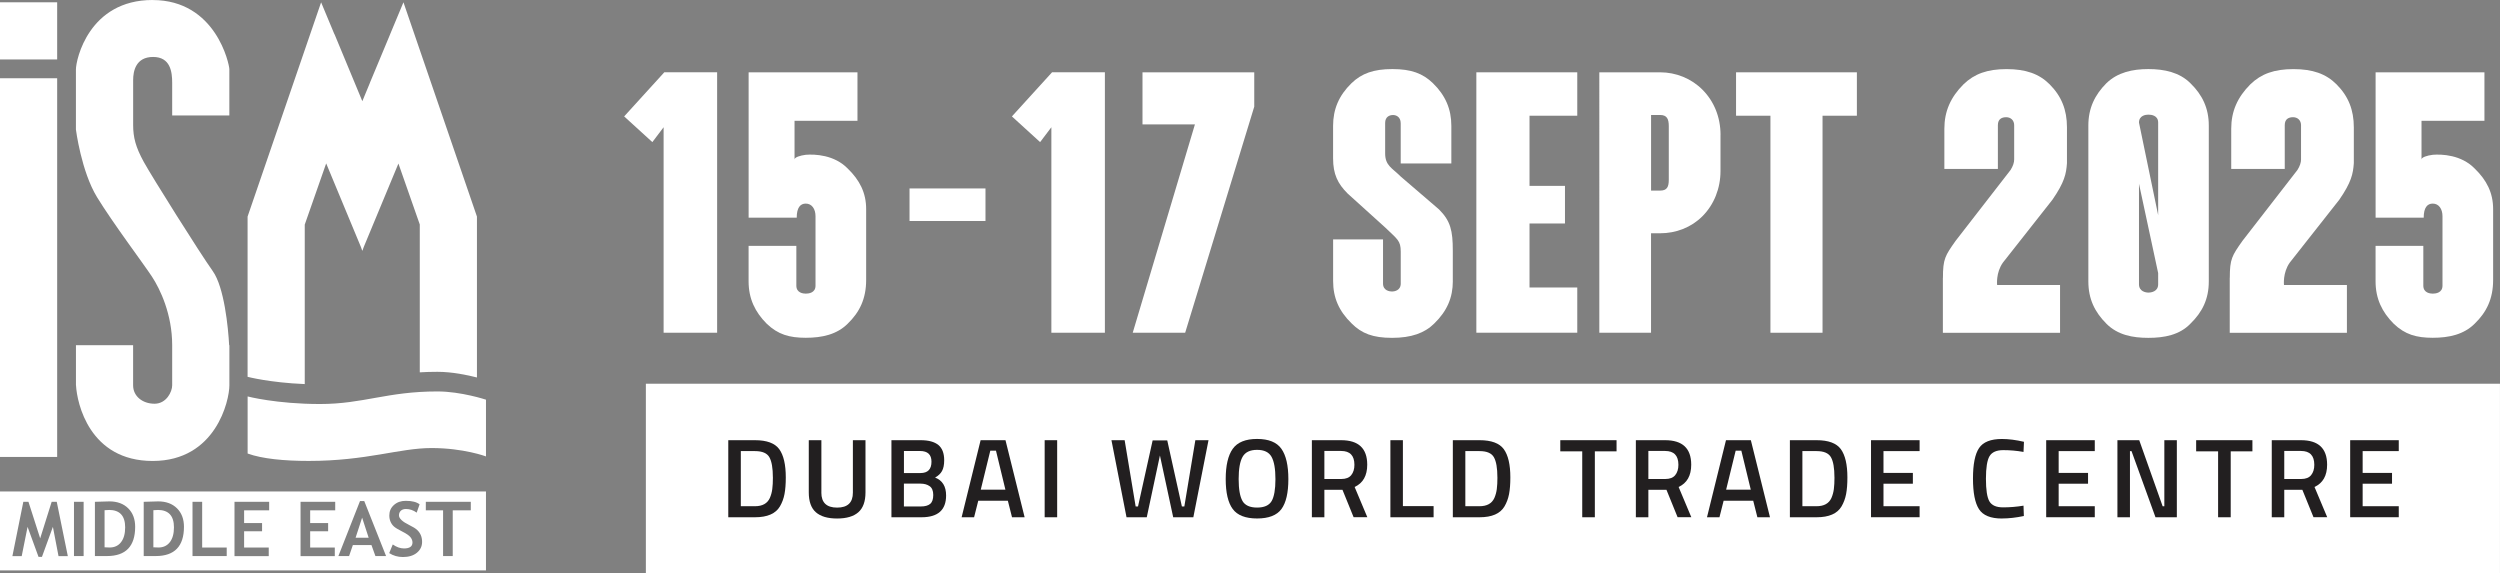 <?xml version="1.0" encoding="UTF-8"?>
<svg id="Layer_2" data-name="Layer 2" xmlns="http://www.w3.org/2000/svg" viewBox="0 0 719.85 165.11">
  <rect x="0" y="0" width="719.85" height="165.11" fill="#808080" stroke="none"/>
  <defs>
    <style>
      .cls-1 {
        fill: #fff;
      }

      .cls-2 {
        fill: #221f20;
      }
    </style>
  </defs>
  <g id="Layer_1-2" data-name="Layer 1">
    <g>
      <rect class="cls-1" x="0" y="22.53" width="16.46" height="109.04"/>
      <rect class="cls-1" x="0" y=".66" width="16.46" height="16.46"/>
      <g>
        <path class="cls-1" d="M43.93,0c-18.31,0-22.07,17.12-22.07,20.02v17.27s1.53,12.05,6.09,19.5c4.56,7.45,13.44,19.25,15.81,22.87,2.37,3.62,5.82,10.83,5.82,19.74v11.56c0,1.81-1.64,5.29-5.08,5.29s-6.17-2.14-6.17-5.29v-11.56h-16.46v11.56h.02c.27,5.14,3.87,21.77,22.07,21.77s22.09-17.41,22.09-21.77v-11.56h-.07c-.27-5.12-1.42-16.7-4.7-21.31-3.86-5.43-17.55-27.23-19.88-31.47-2.33-4.25-3.06-7.03-3.06-10.65v-12.92c0-2.51.73-6.65,5.74-6.65s5.5,4.32,5.5,7.45v9.4h16.46v-13.33c0-1.32-3.79-19.91-22.11-19.91"/>
        <path class="cls-1" d="M71.3,114.16v16.43c4.21,1.53,10.61,2.13,17.58,2.13,16.74,0,26.09-3.71,35.37-3.71s15.68,2.41,15.68,2.41v-16.34s-7.18-2.37-13.96-2.37c-14.58,0-21.31,3.62-33.84,3.62s-20.83-2.18-20.83-2.18"/>
        <path class="cls-1" d="M87.76,64.64l6.16-17.59,10.02,24.11.36,1.02.03-.07.03.07.36-1.02,10-24.07,6.15,17.55v42.57c1.59-.1,3.28-.15,5.09-.15,4.26,0,8.68.94,11.37,1.63v-46.33L116.17.66l-3.83,9.18v.02s-5.79,13.88-5.79,13.88v.03s-2.22,5.37-2.22,5.37l-8.01-19.29-.02.03-3.84-9.21-21.17,61.69v46.14s6.41,1.68,16.46,2.09v-45.95Z"/>
      </g>
      <polygon class="cls-1" points="102.39 154.83 106.15 154.83 104.27 149.05 102.39 154.83"/>
      <g>
        <path class="cls-1" d="M31.38,146.84c-.3,0-.72.02-1.27.07v10.68c.45.04.93.06,1.45.06,1.4,0,2.5-.51,3.29-1.53.79-1.02,1.19-2.44,1.19-4.27,0-3.34-1.56-5.02-4.67-5.02"/>
        <path class="cls-1" d="M135.56,146.95h-5.2v13.17h-2.78v-13.17h-4.97v-2.47h12.95v2.47ZM120.04,159.16c-1,.82-2.34,1.23-4.02,1.23-1.46,0-2.78-.38-3.95-1.13l1.02-2.49c1.1.77,2.17,1.15,3.23,1.15,1.63,0,2.45-.57,2.45-1.71,0-.53-.19-1.04-.58-1.53s-1.18-1.03-2.37-1.63c-1.2-.6-2.01-1.1-2.42-1.48-.42-.39-.74-.85-.96-1.38-.22-.53-.34-1.12-.34-1.77,0-1.21.44-2.21,1.33-3.01.89-.8,2.02-1.2,3.41-1.2,1.81,0,3.13.34,3.98,1.01l-.84,2.39c-.97-.7-2-1.05-3.08-1.05-.64,0-1.14.17-1.49.51-.35.34-.53.78-.53,1.32,0,.9.99,1.83,2.98,2.8,1.05.51,1.8.98,2.26,1.41.46.43.81.93,1.06,1.51.24.57.36,1.21.36,1.92,0,1.27-.5,2.31-1.5,3.13M108.1,160.12l-1.14-3.17h-5.36l-1.09,3.17h-3.08l6.23-15.85h1.22l6.29,15.85h-3.06ZM96.52,146.95h-7.21v3.66h5.17v2.36h-5.17v4.69h7.09v2.47h-9.86v-15.64h9.98v2.47ZM77.5,146.95h-7.21v3.66h5.17v2.36h-5.17v4.69h7.09v2.47h-9.86v-15.64h9.98v2.47ZM65.27,160.12h-9.84v-15.64h2.78v13.17h7.07v2.47ZM44.85,160.12h-3.47v-15.63c2.21-.08,3.6-.12,4.17-.12,2.28,0,4.08.67,5.42,2,1.34,1.33,2,3.11,2,5.31,0,5.62-2.71,8.43-8.12,8.43M30.8,160.12h-3.47v-15.63c2.21-.08,3.6-.12,4.17-.12,2.28,0,4.08.67,5.42,2,1.34,1.33,2,3.11,2,5.31,0,5.62-2.71,8.43-8.12,8.43M24.08,160.12h-2.78v-15.64h2.78v15.64ZM16.85,160.13l-1.62-8.43-3.15,8.64h-.99l-3.15-8.64-1.69,8.43h-2.68l3.15-15.65h1.47l3.38,10.54,3.31-10.54h1.46l3.19,15.65h-2.69ZM0,164.25h139.93v-22.74H0v22.74Z"/>
        <path class="cls-1" d="M45.43,146.84c-.3,0-.72.02-1.27.07v10.68c.45.04.93.06,1.45.06,1.4,0,2.5-.51,3.29-1.53.79-1.02,1.19-2.44,1.19-4.27,0-3.34-1.56-5.02-4.67-5.02"/>
        <g>
          <path class="cls-1" d="M191.07,36.65l-3.23,4.27-8.12-7.4,11.56-12.71h15.21v74.99h-15.41v-59.16Z"/>
          <path class="cls-1" d="M246.9,20.82v13.96h-18.12v11.14c0-.62,1.56-1.14,3.23-1.35,2.6-.21,8.23,0,12.08,3.96,3.44,3.33,5.31,6.98,5.31,11.66v20.41c0,5.42-1.87,9.27-5.31,12.6-3.12,3.12-7.39,4.06-12.08,4.06s-8.02-.94-11.25-4.06c-3.33-3.33-5.21-7.19-5.21-12.19v-10.21h13.75v11.46c0,2.08,1.98,2.29,2.71,2.29.83,0,2.81-.21,2.81-2.29v-20c0-2.08-1.04-3.64-2.81-3.64-1.56,0-2.6,1.15-2.6,4.06h-13.85V20.82h31.35Z"/>
          <path class="cls-1" d="M261.89,63.63v-9.37h21.87v9.37h-21.87Z"/>
          <path class="cls-1" d="M302.72,36.65l-3.23,4.27-8.12-7.4,11.56-12.71h15.21v74.99h-15.41v-59.16Z"/>
          <path class="cls-1" d="M344.07,35.82h-15.1v-15h32.18v9.89l-19.89,65.09h-15.1l17.91-59.99Z"/>
          <path class="cls-1" d="M418.33,80.92c0,4.79-1.67,8.64-5.31,12.19-2.81,2.81-6.67,4.17-12.19,4.17s-8.75-1.25-11.66-4.17c-3.64-3.54-5.31-7.39-5.31-12.19v-11.98h14.37v12.71c0,2.08,1.98,2.29,2.6,2.29.52,0,2.5-.21,2.5-2.29v-9.17c0-3.23-.94-3.54-4.48-6.98l-10.83-9.79c-2.81-2.81-4.17-5.52-4.17-10.1v-9.37c0-4.79,1.67-8.75,5.31-12.29,2.92-2.81,6.35-4.06,11.77-4.06s8.75,1.25,11.66,4.06c3.64,3.54,5.31,7.5,5.31,12.29v10.83h-14.58v-11.56c0-1.98-1.46-2.39-2.19-2.39-.94,0-2.29.42-2.29,2.29v8.75c0,3.54,1.98,4.17,4.48,6.67l11.04,9.48c3.33,3.33,3.96,6.15,3.96,11.87v8.75Z"/>
          <path class="cls-1" d="M425.1,20.82h29.06v12.5h-13.75v20.2h10.21v10.83h-10.21v18.43h13.75v13.02h-29.06V20.82Z"/>
          <path class="cls-1" d="M495.4,38.84v10.41c0,5-1.87,9.69-5.21,13.02-3.23,3.23-7.6,4.9-12.19,4.9h-2.6v28.64h-14.89V20.82h17.5c4.58,0,8.96,1.77,12.19,5,3.33,3.33,5.21,7.91,5.21,13.02ZM480.51,36.34c0-2.08-.52-3.23-2.5-3.23h-2.6v21.77h2.6c1.98,0,2.5-1.04,2.5-3.12v-15.41Z"/>
          <path class="cls-1" d="M509.77,33.32h-9.89v-12.5h34.79v12.5h-9.89v62.49h-15v-62.49Z"/>
          <path class="cls-1" d="M559.45,79.98c0-5.42.63-6.35,3.64-10.62.42-.52,15.83-20.41,15.83-20.41.73-1.15,1.04-2.19,1.04-3.02v-9.89c0-1.35-.94-2.29-2.29-2.29-1.15,0-2.4.42-2.4,2.29v12.6h-15.41v-11.56c0-5,1.77-9.06,5.52-12.81,3.12-3.02,6.87-4.37,12.39-4.37s9.37,1.35,12.39,4.37c3.44,3.44,5,7.39,5,12.39v10.31c-.21,3.12-.73,5.52-4.17,10.52l-14.27,18.12c-2.08,2.92-1.67,6.46-1.67,6.46h18.12v13.75h-33.74v-15.83Z"/>
          <path class="cls-1" d="M606.53,23.95c3.23-3.12,7.5-4.06,12.08-4.06s8.96.94,12.08,4.06c3.44,3.33,5.31,7.19,5.31,12.19v44.89c0,5.1-1.87,8.85-5.31,12.19-3.12,3.23-7.5,4.06-12.08,4.06s-8.85-.83-12.08-4.06c-3.33-3.33-5.21-7.08-5.21-12.19v-44.89c0-5,1.87-8.85,5.21-12.19ZM618.61,33.01c-.73,0-2.71.21-2.71,2.29l5.52,26.66v-26.66c0-2.08-1.98-2.29-2.81-2.29ZM618.61,84.25c.83,0,2.81-.31,2.81-2.39v-3.23l-5.52-25.72v28.95c0,2.08,1.98,2.39,2.71,2.39Z"/>
          <path class="cls-1" d="M642.05,79.98c0-5.42.63-6.35,3.64-10.62.42-.52,15.83-20.41,15.83-20.41.73-1.15,1.04-2.19,1.04-3.02v-9.89c0-1.35-.94-2.29-2.29-2.29-1.15,0-2.4.42-2.4,2.29v12.6h-15.41v-11.56c0-5,1.77-9.06,5.52-12.81,3.12-3.02,6.87-4.37,12.39-4.37s9.37,1.35,12.39,4.37c3.44,3.44,5,7.39,5,12.39v10.31c-.21,3.12-.73,5.52-4.17,10.52l-14.27,18.12c-2.08,2.92-1.67,6.46-1.67,6.46h18.12v13.75h-33.74v-15.83Z"/>
          <path class="cls-1" d="M715.37,20.82v13.96h-18.12v11.14c0-.62,1.56-1.14,3.23-1.35,2.6-.21,8.23,0,12.08,3.96,3.44,3.33,5.31,6.98,5.31,11.66v20.41c0,5.42-1.87,9.27-5.31,12.6-3.12,3.12-7.39,4.06-12.08,4.06s-8.02-.94-11.25-4.06c-3.33-3.33-5.21-7.19-5.21-12.19v-10.21h13.75v11.46c0,2.08,1.98,2.29,2.71,2.29.83,0,2.81-.21,2.81-2.29v-20c0-2.08-1.04-3.64-2.81-3.64-1.56,0-2.6,1.15-2.6,4.06h-13.85V20.82h31.35Z"/>
        </g>
      </g>
      <rect class="cls-1" x="185.97" y="110.49" width="533.87" height="54.62"/>
      <g>
        <path class="cls-2" d="M217.38,148.94h-7.68v-22.19h7.68c3.41,0,5.74.86,7,2.59,1.25,1.73,1.88,4.44,1.88,8.13,0,1.88-.12,3.47-.37,4.78-.25,1.31-.69,2.49-1.31,3.55-1.23,2.1-3.63,3.14-7.19,3.14ZM222.54,137.47c0-2.68-.33-4.61-1-5.8-.67-1.19-2.05-1.78-4.15-1.78h-4.08v15.87h4.08c2.14,0,3.56-.79,4.28-2.37.35-.8.58-1.65.7-2.56.12-.91.18-2.03.18-3.37Z"/>
        <path class="cls-2" d="M236.5,141.85c0,2.87,1.51,4.31,4.54,4.31s4.54-1.44,4.54-4.31v-15.1h3.63v15.03c0,2.61-.69,4.52-2.06,5.72-1.37,1.2-3.41,1.8-6.12,1.8s-4.75-.6-6.11-1.8c-1.36-1.2-2.04-3.1-2.04-5.72v-15.03h3.63v15.1Z"/>
        <path class="cls-2" d="M256.68,126.75h8.42c2.27,0,3.96.46,5.09,1.38,1.12.92,1.68,2.38,1.68,4.39,0,1.32-.21,2.35-.63,3.11s-1.09,1.38-1.99,1.88c2.12.82,3.17,2.54,3.17,5.15,0,4.19-2.35,6.28-7.06,6.28h-8.68v-22.19ZM264.91,129.86h-4.63v6.35h4.76c2.12,0,3.17-1.09,3.17-3.27,0-2.05-1.1-3.08-3.3-3.08ZM265.1,139.25h-4.83v6.58h4.89c1.19,0,2.08-.25,2.67-.74s.89-1.35.89-2.56-.35-2.06-1.04-2.54c-.69-.49-1.56-.73-2.59-.73Z"/>
        <path class="cls-2" d="M276.89,148.94l5.47-22.19h7.16l5.51,22.19h-3.63l-1.2-4.76h-8.52l-1.2,4.76h-3.6ZM285.15,129.76l-2.75,11.24h7.1l-2.72-11.24h-1.62Z"/>
        <path class="cls-2" d="M300.8,148.94v-22.19h3.6v22.19h-3.6Z"/>
        <path class="cls-2" d="M320.04,126.75h3.79l3.17,19.08h.68l4.21-19.02h4.21l4.21,19.02h.71l3.17-19.08h3.79l-4.37,22.19h-5.8l-3.82-17.79-3.79,17.79h-5.83l-4.34-22.19Z"/>
        <path class="cls-2" d="M368.98,146.57c-1.33,1.81-3.67,2.72-7.01,2.72s-5.69-.91-7.03-2.74c-1.34-1.82-2.01-4.69-2.01-8.6s.67-6.81,2.02-8.71c1.35-1.9,3.69-2.85,7.01-2.85s5.66.94,7,2.83c1.34,1.89,2.01,4.8,2.01,8.73s-.66,6.8-1.99,8.62ZM357.75,144.24c.73,1.27,2.14,1.91,4.21,1.91s3.47-.63,4.2-1.88c.72-1.25,1.09-3.35,1.09-6.3s-.37-5.09-1.12-6.43c-.75-1.34-2.13-2.01-4.16-2.01s-3.42.67-4.18,2.01c-.76,1.34-1.13,3.47-1.13,6.4s.37,5.03,1.1,6.3Z"/>
        <path class="cls-2" d="M381.34,141.04v7.9h-3.6v-22.19h8.42c5.01,0,7.52,2.35,7.52,7.06,0,3.15-1.21,5.29-3.63,6.41l3.66,8.71h-3.95l-3.21-7.9h-5.22ZM389.99,133.84c0-2.66-1.28-3.99-3.82-3.99h-4.83v8.07h4.89c1.3,0,2.25-.37,2.85-1.12.6-.75.91-1.73.91-2.96Z"/>
        <path class="cls-2" d="M412.79,148.94h-12.44v-22.19h3.6v18.98h8.84v3.21Z"/>
        <path class="cls-2" d="M426.01,148.94h-7.68v-22.19h7.68c3.41,0,5.74.86,7,2.59,1.25,1.73,1.88,4.44,1.88,8.13,0,1.88-.12,3.47-.37,4.78-.25,1.31-.69,2.49-1.31,3.55-1.23,2.1-3.63,3.14-7.19,3.14ZM431.16,137.47c0-2.68-.33-4.61-1-5.8-.67-1.19-2.05-1.78-4.15-1.78h-4.08v15.87h4.08c2.14,0,3.56-.79,4.28-2.37.35-.8.58-1.65.7-2.56.12-.91.18-2.03.18-3.37Z"/>
        <path class="cls-2" d="M449.27,129.96v-3.21h16.2v3.21h-6.25v18.98h-3.63v-18.98h-6.32Z"/>
        <path class="cls-2" d="M474.63,141.04v7.9h-3.6v-22.19h8.42c5.01,0,7.52,2.35,7.52,7.06,0,3.15-1.21,5.29-3.63,6.41l3.66,8.71h-3.95l-3.21-7.9h-5.22ZM483.28,133.84c0-2.66-1.28-3.99-3.82-3.99h-4.83v8.07h4.89c1.3,0,2.25-.37,2.85-1.12.6-.75.91-1.73.91-2.96Z"/>
        <path class="cls-2" d="M491.51,148.94l5.47-22.19h7.16l5.51,22.19h-3.63l-1.2-4.76h-8.52l-1.2,4.76h-3.6ZM499.77,129.76l-2.75,11.24h7.1l-2.72-11.24h-1.62Z"/>
        <path class="cls-2" d="M523.06,148.94h-7.68v-22.19h7.68c3.41,0,5.74.86,7,2.59,1.25,1.73,1.88,4.44,1.88,8.13,0,1.88-.12,3.47-.37,4.78-.25,1.31-.69,2.49-1.31,3.55-1.23,2.1-3.63,3.14-7.19,3.14ZM528.21,137.47c0-2.68-.33-4.61-1-5.8-.67-1.19-2.05-1.78-4.15-1.78h-4.08v15.87h4.08c2.14,0,3.56-.79,4.28-2.37.35-.8.58-1.65.7-2.56.12-.91.18-2.03.18-3.37Z"/>
        <path class="cls-2" d="M538.74,148.94v-22.19h13.99v3.14h-10.4v6.28h8.46v3.11h-8.46v6.48h10.4v3.17h-13.99Z"/>
        <path class="cls-2" d="M576.42,149.3c-3.24,0-5.44-.9-6.59-2.69-1.16-1.79-1.73-4.74-1.73-8.84s.58-7.02,1.75-8.76c1.17-1.74,3.36-2.61,6.58-2.61,1.92,0,4.04.27,6.35.81l-.13,2.92c-1.94-.35-3.89-.52-5.83-.52s-3.26.58-3.95,1.73c-.69,1.16-1.04,3.33-1.04,6.51s.33,5.36,1,6.51c.67,1.15,1.98,1.73,3.92,1.73s3.91-.16,5.9-.49l.1,2.98c-2.22.47-4.33.71-6.32.71Z"/>
        <path class="cls-2" d="M589.18,148.94v-22.19h13.99v3.14h-10.4v6.28h8.46v3.11h-8.46v6.48h10.4v3.17h-13.99Z"/>
        <path class="cls-2" d="M609.69,148.94v-22.19h6.28l6.74,19.02h.49v-19.02h3.6v22.19h-6.15l-6.9-19.05h-.45v19.05h-3.6Z"/>
        <path class="cls-2" d="M632.36,129.96v-3.21h16.2v3.21h-6.25v18.98h-3.63v-18.98h-6.32Z"/>
        <path class="cls-2" d="M657.73,141.04v7.9h-3.6v-22.19h8.42c5.01,0,7.52,2.35,7.52,7.06,0,3.15-1.21,5.29-3.63,6.41l3.66,8.71h-3.95l-3.21-7.9h-5.22ZM666.38,133.84c0-2.66-1.28-3.99-3.82-3.99h-4.83v8.07h4.89c1.3,0,2.25-.37,2.85-1.12.6-.75.91-1.73.91-2.96Z"/>
        <path class="cls-2" d="M676.71,148.94v-22.19h13.99v3.14h-10.4v6.28h8.46v3.11h-8.46v6.48h10.4v3.17h-13.99Z"/>
      </g>
    </g>
  </g>
</svg>